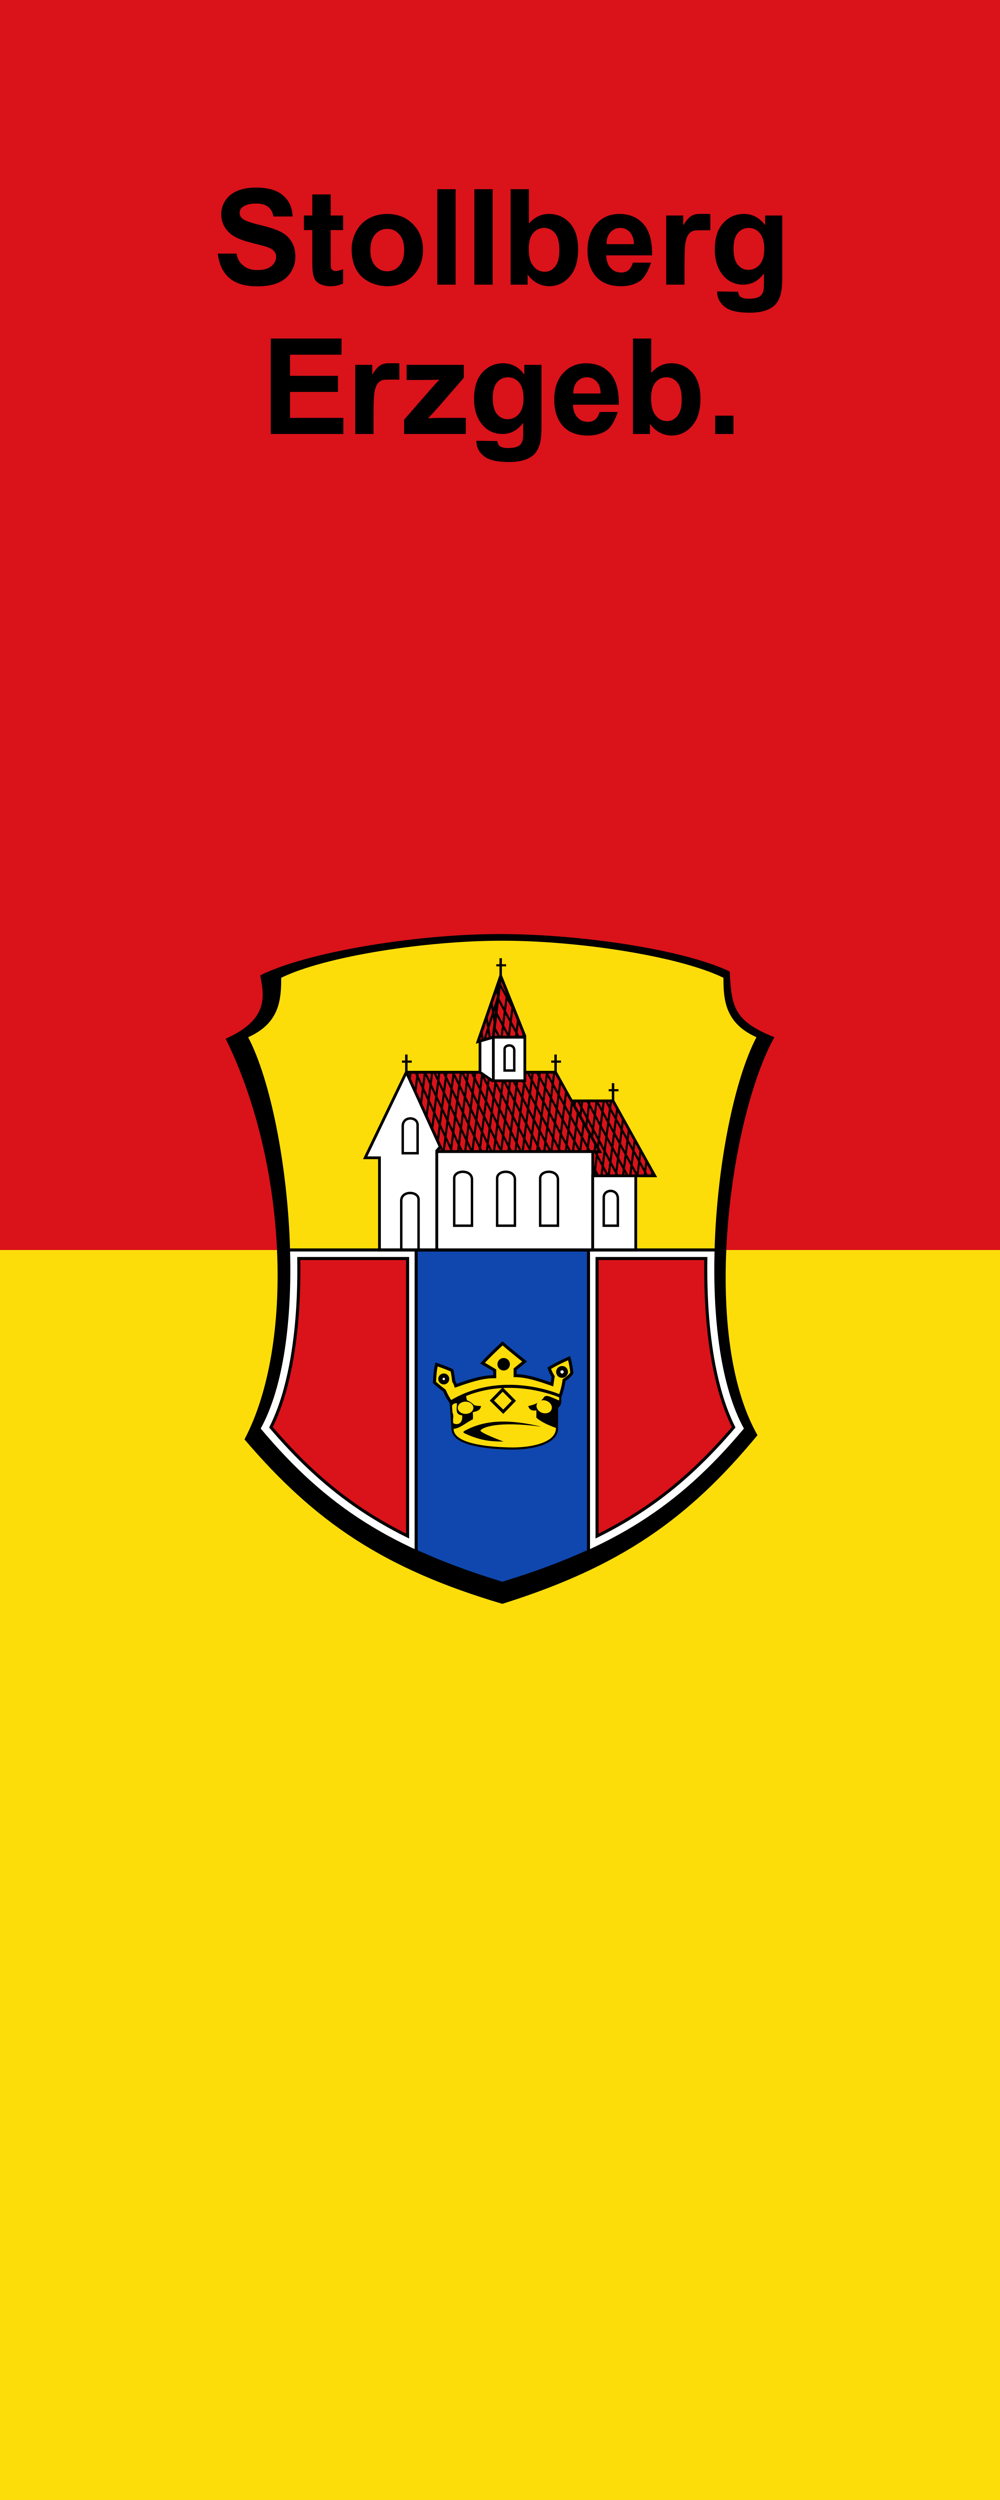 <?xml version="1.0" encoding="UTF-8" standalone="no"?>
<svg
   inkscape:version="1.1.1 (3bf5ae0d25, 2021-09-20)"
   sodipodi:docname="Flag Stollberg.svg"
   id="svg2130"
   version="1.1"
   viewBox="0 0 300 750"
   height="750"
   width="300"
   xmlns:inkscape="http://www.inkscape.org/namespaces/inkscape"
   xmlns:sodipodi="http://sodipodi.sourceforge.net/DTD/sodipodi-0.dtd"
   xmlns="http://www.w3.org/2000/svg"
   xmlns:svg="http://www.w3.org/2000/svg">
  <defs
     id="defs2124" />
  <sodipodi:namedview
     inkscape:pagecheckerboard="false"
     fit-margin-bottom="0"
     fit-margin-right="0"
     fit-margin-left="0"
     fit-margin-top="0"
     lock-margins="true"
     units="px"
     inkscape:snap-smooth-nodes="true"
     inkscape:snap-object-midpoints="true"
     inkscape:window-maximized="1"
     inkscape:window-y="-11"
     inkscape:window-x="-11"
     inkscape:window-height="1506"
     inkscape:window-width="2560"
     showgrid="false"
     inkscape:document-rotation="0"
     inkscape:current-layer="g202124"
     inkscape:document-units="px"
     inkscape:cy="375.33333"
     inkscape:cx="150"
     inkscape:zoom="1.5"
     inkscape:pageshadow="2"
     inkscape:pageopacity="0"
     borderopacity="1.0"
     bordercolor="#666666"
     pagecolor="#333333"
     id="base"
     showguides="true"
     inkscape:guide-bbox="true"
     inkscape:snap-intersection-paths="true"
     inkscape:object-paths="true"
     inkscape:snap-grids="false"
     inkscape:snap-global="true"
     inkscape:lockguides="false"
     guidecolor="#00ffff"
     guideopacity="0.498"
     inkscape:snap-midpoints="true"
     inkscape:snap-to-guides="true" />
  <g
     id="layer1"
     inkscape:groupmode="layer"
     inkscape:label="stollberg"
     transform="translate(779.638,-127.094)">
    <g
       id="g202180"
       inkscape:label="flag">
      <g
         id="g202124"
         inkscape:label="flag-0">
        <rect
           style="display:inline;opacity:1;fill:#fcdd09;fill-opacity:1;stroke:none;stroke-width:2.5;stroke-linecap:square;stroke-miterlimit:4;stroke-dasharray:none"
           id="rect201713"
           width="300"
           height="750"
           x="-779.638"
           y="127.094"
           inkscape:label="flag-y" />
        <rect
           style="display:inline;opacity:1;fill:#da121a;fill-opacity:1;stroke:none;stroke-width:2.5;stroke-linecap:square;stroke-miterlimit:4;stroke-dasharray:none"
           id="rect201813"
           width="300"
           height="375"
           x="-779.638"
           y="127.094"
           inkscape:label="flag-r" />
      </g>
      <path
         id="path199854"
         style="font-weight:bold;font-size:40px;line-height:1.12;font-family:Arial;-inkscape-font-specification:'Arial Bold';text-align:center;text-anchor:middle;display:inline;opacity:1;fill:#000000;stroke:none;stroke-width:2.5;stroke-linecap:square"
         d="m -667.576,257.289 h -5.488 v -20.742 h 5.098 v 2.949 c 0.872,-1.393 1.654,-2.311 2.344,-2.754 0.703,-0.443 1.497,-0.664 2.383,-0.664 1.25,0 2.387,-0.036 3.413,0.035 l 2e-4,4.887 c -1.298,-0.091 -3.283,-5e-5 -4.078,-5e-5 -0.768,0 -1.419,0.215 -1.953,0.645 -0.534,0.417 -0.957,1.178 -1.27,2.285 -0.299,1.107 -0.449,3.424 -0.449,6.953 z m 102.488,0 v -5.488 h 5.488 v 5.488 z m -24.668,0 v -28.633 h 5.488 v 10.312 c 1.693,-1.927 3.698,-2.891 6.016,-2.891 2.526,0 4.616,0.918 6.27,2.754 1.654,1.823 2.48,4.447 2.48,7.871 0,3.542 -0.846,6.27 -2.539,8.184 -1.68,1.914 -3.724,2.871 -6.133,2.871 -1.185,0 -2.357,-0.293 -3.516,-0.879 -1.146,-0.599 -2.135,-1.478 -2.969,-2.637 v 3.047 z m 5.449,-10.82 c 0,2.148 0.339,3.737 1.016,4.766 0.951,1.458 2.214,2.188 3.789,2.188 1.211,0 2.24,-0.514 3.086,-1.543 0.859,-1.042 1.289,-2.676 1.289,-4.902 0,-2.37 -0.43,-4.076 -1.289,-5.117 -0.859,-1.055 -1.96,-1.582 -3.301,-1.582 -1.315,0 -2.409,0.514 -3.281,1.543 -0.872,1.016 -1.309,2.565 -1.309,4.648 z m -15.449,4.219 5.469,-4.5e-4 c -0.703,2.005 -1.815,4.455 -3.34,5.508 -1.509,1.043 -3.405,1.562 -5.684,1.562 -3.607,0 -6.276,-1.178 -8.008,-3.535 -1.367,-1.888 -2.051,-4.271 -2.051,-7.148 0,-3.438 0.898,-6.126 2.695,-8.066 1.797,-1.953 4.069,-2.93 6.816,-2.93 3.086,0 5.521,1.022 7.305,3.066 1.784,2.031 2.637,5.15 2.559,9.355 h -13.75 c 0.039,1.628 0.482,2.897 1.328,3.809 0.846,0.898 1.901,1.348 3.164,1.348 0.859,0 1.582,-0.234 2.168,-0.703 0.586,-0.469 1.029,-1.224 1.328,-2.266 z m 0.312,-5.547 c -0.039,-1.589 -0.449,-2.793 -1.23,-3.613 -0.781,-0.833 -1.732,-1.25 -2.852,-1.25 -1.198,0 -2.188,0.436 -2.969,1.309 -0.781,0.872 -1.165,2.057 -1.152,3.555 z m -30.996,14.277 c 0.104,0.729 0.345,1.23 0.723,1.504 0.521,0.391 1.341,0.586 2.461,0.586 1.432,0 2.507,-0.215 3.223,-0.645 0.482,-0.286 0.846,-0.749 1.094,-1.387 0.169,-0.456 0.254,-1.296 0.254,-2.52 v -3.027 c -1.641,2.24 -3.711,3.359 -6.211,3.359 -2.786,0 -4.993,-1.178 -6.621,-3.535 -1.276,-1.862 -1.914,-4.18 -1.914,-6.953 0,-3.477 0.833,-6.133 2.5,-7.969 1.68,-1.836 3.763,-2.754 6.25,-2.754 2.565,0 4.681,1.126 6.348,3.379 v -2.91 h 5.137 v 18.613 c 0,2.448 -0.202,4.277 -0.605,5.488 -0.404,1.211 -0.97,2.161 -1.699,2.852 -0.729,0.69 -1.706,1.23 -2.93,1.621 -1.211,0.391 -2.747,0.586 -4.609,0.586 -3.516,0 -6.009,-0.605 -7.48,-1.816 -1.471,-1.198 -2.207,-2.721 -2.207,-4.57 z m -1.367,-12.93 c 0,2.201 0.423,3.815 1.27,4.844 0.859,1.016 1.914,1.523 3.164,1.523 1.341,0 2.474,-0.521 3.398,-1.562 0.924,-1.055 1.387,-2.611 1.387,-4.668 0,-2.148 -0.443,-3.743 -1.328,-4.785 -0.885,-1.042 -2.005,-1.562 -3.359,-1.562 -1.315,0 -2.402,0.514 -3.262,1.543 -0.846,1.016 -1.27,2.572 -1.27,4.668 z m -26.602,10.801 v -4.277 l 7.773,-8.926 c 1.276,-1.458 2.22,-2.493 2.832,-3.105 -0.638,0.039 -1.478,0.065 -2.52,0.078 l -7.324,0.039 v -4.551 h 17.148 v 3.887 l -7.93,9.141 -2.793,3.027 c 1.523,-0.091 2.467,-0.137 2.832,-0.137 h 8.496 v 4.824 z m -40,0 v -28.633 h 21.23 v 4.844 h -15.449 v 6.348 h 14.375 v 4.824 h -14.375 v 7.793 h 15.996 v 4.824 z m 140.195,-42.671 c 0.104,0.729 0.345,1.23 0.723,1.504 0.521,0.391 1.341,0.586 2.461,0.586 1.432,0 2.507,-0.215 3.223,-0.645 0.482,-0.286 0.846,-0.749 1.094,-1.387 0.169,-0.456 0.254,-1.296 0.254,-2.52 v -3.027 c -1.641,2.24 -3.711,3.359 -6.211,3.359 -2.786,0 -4.993,-1.178 -6.621,-3.535 -1.276,-1.862 -1.914,-4.18 -1.914,-6.953 0,-3.477 0.833,-6.133 2.5,-7.969 1.68,-1.836 3.763,-2.754 6.25,-2.754 2.565,0 4.681,1.126 6.348,3.379 v -2.91 h 5.137 v 18.613 c 0,2.448 -0.202,4.277 -0.605,5.488 -0.404,1.211 -0.97,2.161 -1.699,2.852 -0.729,0.69 -1.706,1.23 -2.93,1.621 -1.211,0.391 -2.747,0.586 -4.609,0.586 -3.516,0 -6.009,-0.605 -7.48,-1.816 -1.471,-1.198 -2.207,-2.721 -2.207,-4.57 z m -1.367,-12.93 c 0,2.201 0.423,3.815 1.27,4.844 0.859,1.016 1.914,1.523 3.164,1.523 1.341,0 2.474,-0.521 3.398,-1.562 0.924,-1.055 1.387,-2.611 1.387,-4.668 0,-2.148 -0.443,-3.743 -1.328,-4.785 -0.885,-1.042 -2.005,-1.562 -3.359,-1.562 -1.315,0 -2.402,0.514 -3.262,1.543 -0.846,1.016 -1.27,2.572 -1.27,4.668 z m -14.707,10.801 h -5.488 v -20.742 h 5.098 v 2.949 c 0.872,-1.393 1.654,-2.311 2.344,-2.754 0.703,-0.443 1.497,-0.664 2.383,-0.664 1.25,0 2.387,-0.036 3.413,0.035 l 2e-4,4.887 c -1.298,-0.091 -3.283,-5e-5 -4.078,-5e-5 -0.768,0 -1.419,0.215 -1.953,0.645 -0.534,0.417 -0.957,1.178 -1.27,2.285 -0.299,1.107 -0.449,3.424 -0.449,6.953 z m -15.488,-6.602 5.469,-4.5e-4 c -0.703,2.005 -1.815,4.455 -3.34,5.508 -1.509,1.043 -3.405,1.562 -5.684,1.562 -3.607,0 -6.276,-1.178 -8.008,-3.535 -1.367,-1.888 -2.051,-4.271 -2.051,-7.148 0,-3.438 0.898,-6.126 2.695,-8.066 1.797,-1.953 4.069,-2.93 6.816,-2.93 3.086,0 5.521,1.022 7.305,3.066 1.784,2.031 2.637,5.15 2.559,9.355 h -13.75 c 0.039,1.628 0.482,2.897 1.328,3.809 0.846,0.898 1.901,1.348 3.164,1.348 0.859,0 1.582,-0.234 2.168,-0.703 0.586,-0.469 1.029,-1.224 1.328,-2.266 z m 0.312,-5.547 c -0.039,-1.589 -0.449,-2.793 -1.23,-3.613 -0.781,-0.833 -1.732,-1.25 -2.852,-1.25 -1.198,0 -2.188,0.436 -2.969,1.309 -0.781,0.872 -1.165,2.057 -1.152,3.555 z m -36.992,12.148 v -28.633 h 5.488 v 10.312 c 1.693,-1.927 3.698,-2.891 6.016,-2.891 2.526,0 4.616,0.918 6.27,2.754 1.654,1.823 2.48,4.447 2.48,7.871 0,3.542 -0.846,6.27 -2.539,8.184 -1.68,1.914 -3.724,2.871 -6.133,2.871 -1.185,0 -2.357,-0.293 -3.516,-0.879 -1.146,-0.599 -2.135,-1.478 -2.969,-2.637 v 3.047 z m 5.449,-10.82 c 0,2.148 0.339,3.737 1.016,4.766 0.951,1.458 2.214,2.188 3.789,2.188 1.211,0 2.24,-0.514 3.086,-1.543 0.859,-1.042 1.289,-2.676 1.289,-4.902 0,-2.37 -0.43,-4.076 -1.289,-5.117 -0.859,-1.055 -1.96,-1.582 -3.301,-1.582 -1.315,0 -2.409,0.514 -3.281,1.543 -0.872,1.016 -1.309,2.565 -1.309,4.648 z m -16.328,10.82 v -28.633 h 5.488 v 28.633 z m -11.113,0 v -28.633 h 5.488 v 28.633 z m -25.703,-10.664 c 0,-1.823 0.449,-3.587 1.348,-5.293 0.898,-1.706 2.168,-3.008 3.809,-3.906 1.654,-0.898 3.496,-1.348 5.527,-1.348 3.138,0 5.71,1.022 7.715,3.066 2.005,2.031 3.008,4.603 3.008,7.715 0,3.138 -1.016,5.742 -3.047,7.812 -2.018,2.057 -4.564,3.086 -7.637,3.086 -1.901,0 -3.717,-0.43 -5.449,-1.289 -1.719,-0.859 -3.027,-2.116 -3.926,-3.77 -0.898,-1.667 -1.348,-3.691 -1.348,-6.074 z m 5.625,0.293 c 0,2.057 0.488,3.633 1.465,4.727 0.977,1.094 2.181,1.641 3.613,1.641 1.432,0 2.63,-0.547 3.594,-1.641 0.977,-1.094 1.465,-2.682 1.465,-4.766 0,-2.031 -0.488,-3.594 -1.465,-4.688 -0.964,-1.094 -2.161,-1.641 -3.594,-1.641 -1.432,0 -2.637,0.547 -3.613,1.641 -0.977,1.094 -1.465,2.669 -1.465,4.727 z m -8.164,-10.371 v 4.375 h -3.75 v 8.359 c 0,1.693 0.033,2.682 0.098,2.969 0.078,0.273 0.241,0.501 0.488,0.684 0.26,0.182 0.573,0.273 0.938,0.273 0.508,0 1.243,-0.176 2.207,-0.527 l 2.5e-4,4.258 c -1.276,0.547 -2.253,0.82 -3.867,0.82 -0.99,0 -1.882,-0.163 -2.676,-0.488 -0.794,-0.339 -1.38,-0.768 -1.758,-1.289 -0.365,-0.534 -0.618,-1.25 -0.762,-2.148 -0.117,-0.638 -0.176,-1.927 -0.176,-3.867 v -9.043 h -2.52 v -4.375 h 2.52 v -6.324 h 5.508 v 6.324 z m -37.617,11.426 5.625,4e-4 c 0.339,1.888 1.022,2.727 2.051,3.613 1.042,0.885 2.441,1.328 4.199,1.328 1.862,0 3.262,-0.391 4.199,-1.172 0.951,-0.794 1.426,-1.719 1.426,-2.773 0,-0.677 -0.202,-1.25 -0.605,-1.719 -0.391,-0.482 -1.081,-0.898 -2.07,-1.25 -0.677,-0.234 -2.22,-0.651 -4.629,-1.25 -3.099,-0.768 -5.273,-1.712 -6.523,-2.832 -1.758,-1.576 -2.637,-3.496 -2.637,-5.762 0,-1.458 0.41,-2.819 1.23,-4.082 0.833,-1.276 2.025,-2.246 3.574,-2.91 1.562,-0.664 3.444,-0.996 5.645,-0.996 3.594,0 6.296,0.788 8.105,2.363 1.823,1.576 2.78,3.678 2.871,6.309 l -5.781,2.1e-4 c -0.247,-1.471 -0.781,-2.272 -1.602,-2.91 -0.807,-0.651 -2.025,-0.977 -3.652,-0.977 -1.68,0 -2.995,0.345 -3.945,1.035 -0.612,0.443 -0.918,1.035 -0.918,1.777 0,0.677 0.286,1.257 0.859,1.738 0.729,0.612 2.5,1.25 5.312,1.914 2.812,0.664 4.889,1.354 6.23,2.07 1.354,0.703 2.409,1.673 3.164,2.91 0.768,1.224 1.152,2.741 1.152,4.551 0,1.641 -0.456,3.177 -1.367,4.609 -0.911,1.432 -2.201,2.5 -3.867,3.203 -1.667,0.69 -3.743,1.035 -6.23,1.035 -3.62,0 -6.4,-0.833 -8.34,-2.5 -1.94,-1.68 -3.099,-4.121 -3.477,-7.324 z"
         sodipodi:nodetypes="ccccccsccsccsccccccccccscscsccccscscscscsccsscscsccccsscccssccccsccscscscscccssscscccscscssscscccccccccccsccccccccccccccccccsccscscscscccssscscccscscssscsccccccsccsccscccsscscsccccsscccssccccccscscsccccscscscscsccccccccccsscscscsccsssscscssscccsccsccscccscccccccccccscsccccsccsccccscscsccsscscc"
         inkscape:label="text" />
      <g
         id="g62495"
         inkscape:label="coa"
         transform="matrix(0.367,0,0,0.367,-563.801,387.118)">
        <path
           style="opacity:1;fill:#000000;fill-opacity:1;stroke:none;stroke-width:1;stroke-miterlimit:4;stroke-dasharray:none"
           d="m -375.401,88.768 c 3.338,17.313 6.921,36.08 -28.241,51.839 50.42,102.048 56.428,249.884 15.378,327.489 57.837,67.825 114.145,105.847 210.765,134.43 C -81.362,572.363 -25.632,533.423 31.085,464.659 -16.301,381.315 8.801,204.203 44.896,139.359 11.743,126.165 9.813,114.417 8.384,85.623 -30.204,67.198 -117.456,54.493 -183.772,55.036 c -66.316,0.544 -153.348,14.677 -191.629,33.732 z"
           id="path57038"
           sodipodi:nodetypes="ccccccczc"
           inkscape:label="coa-0" />
        <g
           id="g62444"
           inkscape:label="coa-i">
          <path
             id="path61707"
             style="opacity:1;fill:#ffffff;fill-opacity:1;stroke:none;stroke-width:1;stroke-miterlimit:4;stroke-dasharray:none"
             d="m -351.006,313.25 c 1.571,56.153 -4.95,111.461 -23.994,146 53.951,64.331 106.717,97.581 197.5,125.25 C -86.717,556.831 -33.951,523.581 20,459.25 0.956,424.711 -5.565,369.404 -3.994,313.25"
             inkscape:label="coa-a" />
          <path
             id="path56390"
             style="opacity:1;fill:#fcdd09;fill-opacity:1;stroke:none;stroke-width:1;stroke-miterlimit:4;stroke-dasharray:none"
             d="M -3.994,313.25 C -2.062,244.233 12.094,173.938 30.25,139.359 4.298,127.754 3.25,108.308 3.25,90.75 -32.953,73.098 -115.035,60.457 -177.5,60.457 c -62.465,0 -144.547,12.641 -180.75,30.293 v 0 c 0,17.558 -1.048,37.004 -27,48.609 18.156,34.579 32.312,104.874 34.244,173.891"
             inkscape:label="coa-o" />
          <path
             id="rect60431"
             style="opacity:1;fill:#0f47af;stroke:#000000;stroke-width:2.5"
             d="m -247.938,313.248 v 246.291 c 20.931,9.615 44.042,18.166 70.438,26.211 26.395,-8.045 49.506,-16.596 70.438,-26.211 V 313.248 Z"
             sodipodi:nodetypes="cccccc"
             inkscape:label="coa-b" />
          <path
             id="path60433"
             style="opacity:1;fill:#da121a;fill-opacity:1;stroke:#000000;stroke-width:2.5;stroke-miterlimit:4;stroke-dasharray:none"
             d="m -11.129,320.248 c -0.41,29.266 1.136,58.68 6.628,87.473 3.389,17.363 8.215,34.596 16.114,50.487 -20.178,23.703 -42.751,45.55 -68.341,63.372 -13.751,9.625 -28.29,18.105 -43.335,25.538 0,-75.624 0,-151.247 0,-226.871 29.645,0 59.289,0 88.934,0 z m -332.742,0 c 0.41,29.266 -1.136,58.68 -6.628,87.473 -3.389,17.363 -8.215,34.596 -16.114,50.487 20.178,23.703 42.751,45.55 68.341,63.372 13.751,9.625 28.29,18.105 43.335,25.538 0,-75.624 0,-151.247 0,-226.871 -29.645,0 -59.289,0 -88.934,0 z"
             inkscape:label="coa-g" />
        </g>
        <g
           id="g26750"
           inkscape:label="church"
           style="display:inline"
           transform="translate(-387.462)">
          <g
             id="g14031"
             inkscape:label="crosses">
            <g
               id="g13990"
               inkscape:label="cross-c">
              <path
                 style="display:inline;opacity:1;fill:none;stroke:#000000;stroke-width:1.75;stroke-miterlimit:4;stroke-dasharray:none"
                 d="m 249.922,159.298 h 8"
                 id="path13906"
                 inkscape:label="cross-ch"
                 sodipodi:nodetypes="cc" />
              <path
                 style="opacity:1;fill:none;stroke:#000000;stroke-width:2;stroke-miterlimit:4;stroke-dasharray:none"
                 d="M 253.5,168 V 153.5"
                 id="path13904"
                 inkscape:label="cross-cv"
                 sodipodi:nodetypes="cc" />
            </g>
            <g
               id="g13996"
               transform="translate(46.98,23.39)"
               inkscape:label="cross-l">
              <path
                 style="opacity:1;fill:none;stroke:#000000;stroke-width:1.75;stroke-miterlimit:4;stroke-dasharray:none"
                 d="m 249.922,159.298 h 8"
                 id="path13994"
                 inkscape:label="cross-lh"
                 sodipodi:nodetypes="cc" />
              <path
                 style="opacity:1;fill:none;stroke:#000000;stroke-width:2;stroke-miterlimit:4;stroke-dasharray:none"
                 d="M 253.5,168 V 153.5"
                 id="path13992"
                 inkscape:label="cross-lv"
                 sodipodi:nodetypes="cc" />
            </g>
            <g
               id="g14002"
               transform="translate(-122)"
               inkscape:label="cross-r">
              <path
                 style="opacity:1;fill:none;stroke:#000000;stroke-width:1.75;stroke-miterlimit:4;stroke-dasharray:none"
                 d="m 249.922,159.298 h 8"
                 id="path14000"
                 inkscape:label="cross-rh"
                 sodipodi:nodetypes="cc" />
              <path
                 style="opacity:1;fill:none;stroke:#000000;stroke-width:2;stroke-miterlimit:4;stroke-dasharray:none"
                 d="M 253.5,168 V 153.5"
                 id="path13998"
                 inkscape:label="cross-rv"
                 sodipodi:nodetypes="cc" />
            </g>
            <g
               id="g16712"
               transform="translate(-44.875,-78.741)"
               inkscape:label="cross-t">
              <path
                 style="opacity:1;fill:none;stroke:#000000;stroke-width:1.75;stroke-miterlimit:4;stroke-dasharray:none"
                 d="m 249.922,159.298 h 8"
                 id="path16708"
                 inkscape:label="cross-th"
                 sodipodi:nodetypes="cc" />
              <path
                 style="opacity:1;fill:none;stroke:#000000;stroke-width:2;stroke-miterlimit:4;stroke-dasharray:none"
                 d="M 253.5,168 V 153.5"
                 id="path16710"
                 inkscape:label="cross-tv"
                 sodipodi:nodetypes="cc" />
            </g>
          </g>
          <g
             id="g26140"
             inkscape:label="roofs">
            <path
               style="display:inline;fill:#da121a;stroke:#000000;stroke-width:2.25;stroke-miterlimit:4;stroke-dasharray:none"
               d="m 201.335,252.667 h 133.281 l -34.136,-61.276 h -122"
               id="path4026"
               sodipodi:nodetypes="cccc"
               inkscape:label="roof-h" />
            <path
               id="path5013"
               style="display:inline;fill:none;stroke:#000000;stroke-width:1.75;stroke-miterlimit:4;stroke-dasharray:none"
               d="m 327.794,240.42 -1.557,12.247 m 6.338,-3.665 -0.466,3.665 m -68.544,-61.276 -7.789,61.276 m 13.661,-61.276 -7.789,61.276 m 13.661,-61.276 -7.789,61.276 m 13.661,-61.276 -7.789,61.276 m 13.661,-61.276 -7.789,61.276 m 13.661,-61.276 -7.789,61.276 m 13.661,-61.276 -7.789,61.276 m 12.883,-55.157 -7.011,55.157 m 11.792,-46.575 -5.92,46.575 m 10.701,-37.993 -4.829,37.993 m 9.61,-29.411 -3.739,29.411 m 8.519,-20.829 -2.648,20.829 m -25.7,-61.276 33.742,61.276 m -41.362,-61.226 33.32,61.226 m -40.996,-61.276 32.953,61.276 m -40.522,-61.276 32.48,61.276 m -42.096,-64.874 34.053,64.874 m -41.678,-64.874 33.636,64.874"
               sodipodi:nodetypes="cccccccccccccccccccccccccccccccccccccccc"
               inkscape:label="shingles-h" />
            <path
               style="display:inline;fill:#da121a;stroke:#000000;stroke-width:2.25;stroke-miterlimit:4;stroke-dasharray:none"
               d="m 131.5,168 27.676,60.943 -2.817,3.224 v 0.707 H 289.64 L 253.5,168 h -122"
               id="path1503"
               sodipodi:nodetypes="ccccccc"
               inkscape:label="roof-f" />
            <path
               id="path3255"
               style="display:inline;fill:none;stroke:#000000;stroke-width:1.75;stroke-miterlimit:4;stroke-dasharray:none"
               inkscape:label="shingles-f"
               d="m 281.325,217.948 -1.897,14.926 m 6.678,-6.346 -0.807,6.346 M 140.878,168 l -2.051,16.135 M 135.006,168 l -0.767,6.031 M 152.622,168 148.003,204.338 M 158.494,168 152.59,214.444 M 164.365,168 157.178,224.544 M 170.237,168 161.991,232.874 M 176.109,168 l -8.246,64.874 M 181.981,168 l -8.246,64.874 M 187.853,168 l -8.246,64.874 M 193.725,168 l -8.246,64.874 M 199.596,168 l -8.246,64.874 M 205.468,168 l -8.246,64.874 M 211.34,168 l -8.246,64.874 M 217.212,168 l -8.246,64.874 M 223.084,168 l -8.246,64.874 M 228.956,168 l -8.246,64.874 M 234.827,168 l -8.246,64.874 M 240.699,168 l -8.246,64.874 M 246.571,168 l -8.246,64.874 M 252.443,168 l -8.246,64.874 m 13.224,-57.837 -7.352,57.837 m 12.133,-49.257 -6.261,49.257 m 11.042,-40.672 -5.17,40.672 m 9.951,-32.092 -4.079,32.092 m 8.86,-23.51 -2.988,23.51 M 146.75,168 143.415,194.237 M 245.875,168 281.598,232.874 M 238.25,168 273.555,232.874 M 230.625,168 265.513,232.874 M 223,168 257.471,232.874 M 215.375,168 249.428,232.874 M 207.75,168 241.386,232.874 M 200.125,168 233.343,232.874 M 192.5,168 225.301,232.874 M 184.875,168 217.258,232.874 M 177.25,168 209.216,232.874 M 169.625,168 201.173,232.874 M 162,168 193.131,232.874 M 154.375,168 185.088,232.874 M 146.75,168 177.046,232.874 M 139.125,168 169.004,232.874 M 131.5,168 l 29.878,64.874" />
            <path
               style="display:inline;opacity:1;fill:none;stroke:#000000;stroke-width:2.25;stroke-miterlimit:4;stroke-dasharray:none"
               d="m 253.5,168 h -122 l -33.594,69.917"
               id="path13836"
               inkscape:label="roof-c" />
          </g>
          <g
             id="g26129"
             inkscape:label="walls">
            <rect
               style="display:inline;opacity:1;fill:#ffffff;stroke:#000000;stroke-width:2.25;stroke-miterlimit:4;stroke-dasharray:none"
               id="rect12658"
               width="127.515"
               height="80.374"
               x="156.359"
               y="232.874"
               inkscape:label="wall-c" />
            <rect
               style="opacity:1;fill:#ffffff;stroke:#000000;stroke-width:2.25;stroke-miterlimit:4;stroke-dasharray:none"
               id="rect12912"
               width="35.168"
               height="60.582"
               x="283.874"
               y="252.667"
               inkscape:label="wall-l" />
            <path
               style="display:inline;opacity:1;fill:#ffffff;stroke:#000000;stroke-width:2.25;stroke-miterlimit:4;stroke-dasharray:none"
               d="m 131.5,168 27.676,60.943 -2.817,3.224 V 313.248 H 109.542 V 237.917 H 97.906 L 131.5,168"
               id="path13255"
               sodipodi:nodetypes="cccccccc"
               inkscape:label="wall-r" />
          </g>
          <g
             id="g26118"
             inkscape:label="tower">
            <path
               style="opacity:1;fill:#da121a;stroke:#000000;stroke-width:2.25;stroke-miterlimit:4;stroke-dasharray:none"
               d="m 208.625,89.259 -18.572,53.726 12.562,-3.626"
               id="path15060"
               sodipodi:nodetypes="ccc"
               inkscape:label="roof-th" />
            <path
               style="opacity:1;fill:#da121a;stroke:#000000;stroke-width:2.25;stroke-miterlimit:4;stroke-dasharray:none"
               d="m 228.366,139.359 h -25.879 l 6.138,-50.1 19.821,49.391"
               id="path14930"
               sodipodi:nodetypes="cccc"
               inkscape:label="roof-tf" />
            <path
               style="opacity:1;fill:none;stroke:#000000;stroke-width:2.25;stroke-miterlimit:4;stroke-dasharray:none"
               d="M 228.446,138.65 208.625,89.259 190.053,142.985"
               id="path16706"
               inkscape:label="roof-tc" />
            <path
               id="path19343"
               style="display:inline;opacity:1;fill:none;stroke:#000000;stroke-width:1.75;stroke-miterlimit:4;stroke-dasharray:none"
               inkscape:label="shingles-t"
               d="m 214.003,102.66 -4.665,36.7 m 9.124,-25.588 -3.253,25.588 m 7.712,-14.475 -1.84,14.475 m 6.299,-3.363 -0.428,3.363 m -19.137,-43.499 13.169,24.197 m -14.596,-12.545 17.127,31.847 m -18.577,-20.03 10.617,20.03 m -12.108,-7.851 4.121,7.852 m -2.278,-40.459 1.217,7.633 m -5.338,4.291 2.721,17.068 m -6.842,-5.143 2.771,17.387 m -6.894,-5.465 1.139,7.143 m 12.457,-35.383 -11.103,34.988"
               sodipodi:nodetypes="cccccccccccccccccccccccccc" />
            <path
               style="opacity:1;fill:#ffffff;stroke:#000000;stroke-width:2.25;stroke-miterlimit:4;stroke-dasharray:none"
               d="M 202.123,175.145 191.714,168 v -25.495 l 10.901,-3.146"
               id="path14800"
               sodipodi:nodetypes="cccc"
               inkscape:label="wall-tr" />
            <rect
               style="opacity:1;fill:#ffffff;stroke:#000000;stroke-width:2.25;stroke-miterlimit:4;stroke-dasharray:none"
               id="rect14677"
               width="25.75"
               height="35.591"
               x="202.616"
               y="139.359"
               inkscape:label="wall-tl" />
          </g>
          <path
             id="path25625"
             style="opacity:1;fill:none;stroke:#000000;stroke-width:2;stroke-miterlimit:4;stroke-dasharray:none"
             d="m 211.826,166.571 v -17.522 c 0,-3.862 7.904,-4.474 7.904,0.979 v 16.543 z m -41.189,126.862 v -38.779 c 0,-7.044 14.533,-7.479 14.533,0.979 v 37.8 z m 70.269,0 v -38.779 c 0,-7.044 14.533,-7.479 14.533,0.979 v 37.8 z m -35.179,0 v -38.779 c 0,-7.044 14.533,-7.479 14.533,0.979 v 37.8 z m 87.151,0 v -23.134 c 0,-7.044 11.528,-7.479 11.528,0.979 v 22.156 z m -152.159,-59.25 v -23.134 c 0,-7.044 -12.153,-7.479 -12.153,0.979 v 22.156 z M 141.5,313.248 v -41.259 c 0,-7.044 -14.153,-7.479 -14.153,0.979 v 40.281 z"
             inkscape:label="windows"
             sodipodi:nodetypes="csscccsscccsscccsscccsscccsscccsscc" />
        </g>
        <g
           id="g54832"
           inkscape:label="crown"
           transform="translate(-387.462)">
          <path
             style="opacity:1;fill:#fcdd09;fill-opacity:1;stroke:#000000;stroke-width:1.75;stroke-miterlimit:4;stroke-dasharray:none"
             d="m 257.312,432.75 v 4.688 c 0,1.63 -0.957,2.908 -2.625,4.75 v 16.75 c 0,12.468 -20.428,17.048 -39.006,16.616 -20.406,-0.475 -45.556,-3.629 -46.369,-15.428 l -1.551,-22.514 c 27.665,-16.901 62.66,-15.738 89.551,-4.861 z"
             id="path49740"
             sodipodi:nodetypes="cccssscc"
             inkscape:label="crown-b" />
          <path
             style="display:inline;opacity:1;fill:#fcdd09;stroke:#000000;stroke-width:2.5;stroke-miterlimit:4;stroke-dasharray:none"
             d="m 257.312,432.75 c 1.441,-4.641 2.676,-9.145 3.125,-13.125 2.284,-1.566 4.578,-3.11 6.375,-5.812 -0.497,-4.632 -1.253,-8.659 -2.25,-12.125 -6.052,2.65 -11.531,5.371 -16.25,8.188 0.664,2.005 1.532,4.146 3.188,6.812 l -0.938,6.438 C 239.419,419.15 229.542,416 220.438,416 v -5.25 l 7.75,-6.312 c -5.474,-4.312 -11.423,-9.168 -18.062,-14.812 -5.388,5.078 -10.763,10.079 -16.312,16.125 l 9.923,5.875 v 5.214 c -7.302,0 -14.547,1.217 -31.82,7.425 -0.461,-1.307 -0.984,-2.551 -1.679,-3.624 -0.326,-2.684 -0.631,-5.327 -1.414,-8.927 -3.492,-1.62 -7.733,-3.241 -12.64,-4.861 -1.135,4.891 -1.476,9.782 -1.679,14.672 1.85,1.747 4.633,4.028 8.132,6.718 1.24,3.006 2.944,6.128 5.127,9.369 41.949,-25.409 88.04,-5.544 89.551,-4.861 z"
             id="path28359"
             sodipodi:nodetypes="cccccccccccccccccccccc"
             inkscape:label="crown-t" />
          <path
             id="path51299"
             style="opacity:1;fill:#000000;fill-opacity:1;stroke:none;stroke-width:1.75;stroke-miterlimit:4;stroke-dasharray:none"
             d="m 168.562,445.125 c 3.079,4.462 -0.161,6.75 0.686,14.384 5.788,0.096 11.117,-5.229 16.627,-7.821 0.189,-1.392 0.143,-3.487 0,-5.875 3.109,-0.621 6.184,-1.284 6.688,-5 -2.04,-0.064 -4.074,-0.135 -5.625,-0.688 -1.854,-1.947 -3.708,-3.09 -5.562,-3.875 -0.641,-0.316 -0.885,-2.813 -1.21,-4.864 l -12.352,5.552 0.125,5.062 c 1.134,-1.77 1.95,-3.938 5,-3.312 -0.488,5.476 -1.221,9.24 4.188,9.75 1.015,8.407 -6.576,8.378 -8.312,5.25 z m 88.75,-8.5 c -6.441,-2.342 -11.534,-5.908 -13.438,-2.812 -1.212,2.276 -5.918,5.818 -12.75,7 0.774,2.444 2.278,4.258 6.688,3.562 v 6 c 4.321,3.797 10.408,6.372 16.874,8.684 -0.419,-14.132 -0.221,-15.309 2.626,-22.434 z m -15.269,21.134 c -25.119,-5.974 -45.169,-6.233 -62.523,3.135 -1.9,1.026 -1.79,1.588 -0.088,2.386 13.822,6.483 23.284,6.522 31.537,6.588 -9.697,-3.641 -19.65,-7.888 -18.843,-9.118 1.545,-2.357 13.666,-7.912 49.918,-2.991 z"
             inkscape:label="crown-s" />
          <path
             id="ellipse53196"
             style="opacity:1;fill:#fcdd09;stroke-width:1.75"
             transform="rotate(19.513)"
             d="m 384.012,334.523 a 6.402,5.212 0 0 1 -6.402,5.212 6.402,5.212 0 0 1 -6.402,-5.212 6.402,5.212 0 0 1 6.402,-5.212 6.402,5.212 0 0 1 6.402,5.212 z m -60.682,20.097 a 5,6.375 70.487 0 1 -4.339,6.842 5,6.375 70.487 0 1 -7.679,-2.583 5,6.375 70.487 0 1 4.339,-6.842 5,6.375 70.487 0 1 7.679,2.583 z"
             inkscape:label="crown-l" />
          <g
             id="g54799"
             inkscape:label="gems">
            <circle
               style="fill:#ffffff;fill-opacity:1;stroke:#000000;stroke-width:3.5;stroke-miterlimit:4;stroke-dasharray:none"
               id="path45372"
               cx="258.801"
               cy="412.95"
               r="3.094"
               inkscape:label="gem-l" />
            <circle
               style="fill:#ffffff;fill-opacity:1;stroke:#000000;stroke-width:3.5;stroke-miterlimit:4;stroke-dasharray:none"
               id="circle45633"
               cx="162.104"
               cy="418.696"
               r="2.74"
               inkscape:label="gem-r" />
            <circle
               style="fill:#000000;fill-opacity:1;stroke:#000000;stroke-width:3.5;stroke-miterlimit:4;stroke-dasharray:none"
               id="circle45657"
               cx="211.071"
               cy="406.675"
               r="3.359"
               inkscape:label="gem-c" />
            <path
               style="display:inline;opacity:1;fill:none;fill-opacity:1;stroke:#000000;stroke-width:2.5;stroke-miterlimit:4;stroke-dasharray:none"
               d="m 210.276,427.358 -8.839,9.016 9.281,9.104 8.662,-8.927 z"
               id="path46366"
               sodipodi:nodetypes="ccccc"
               inkscape:label="gem-b" />
          </g>
        </g>
        <path
           style="opacity:1;fill:none;fill-opacity:1;stroke:#000000;stroke-width:2.5;stroke-linecap:square;stroke-miterlimit:4;stroke-dasharray:none"
           d="M -351.007,313.248 H -3.993"
           id="path62255"
           inkscape:label="fess" />
      </g>
    </g>
  </g>
</svg>
